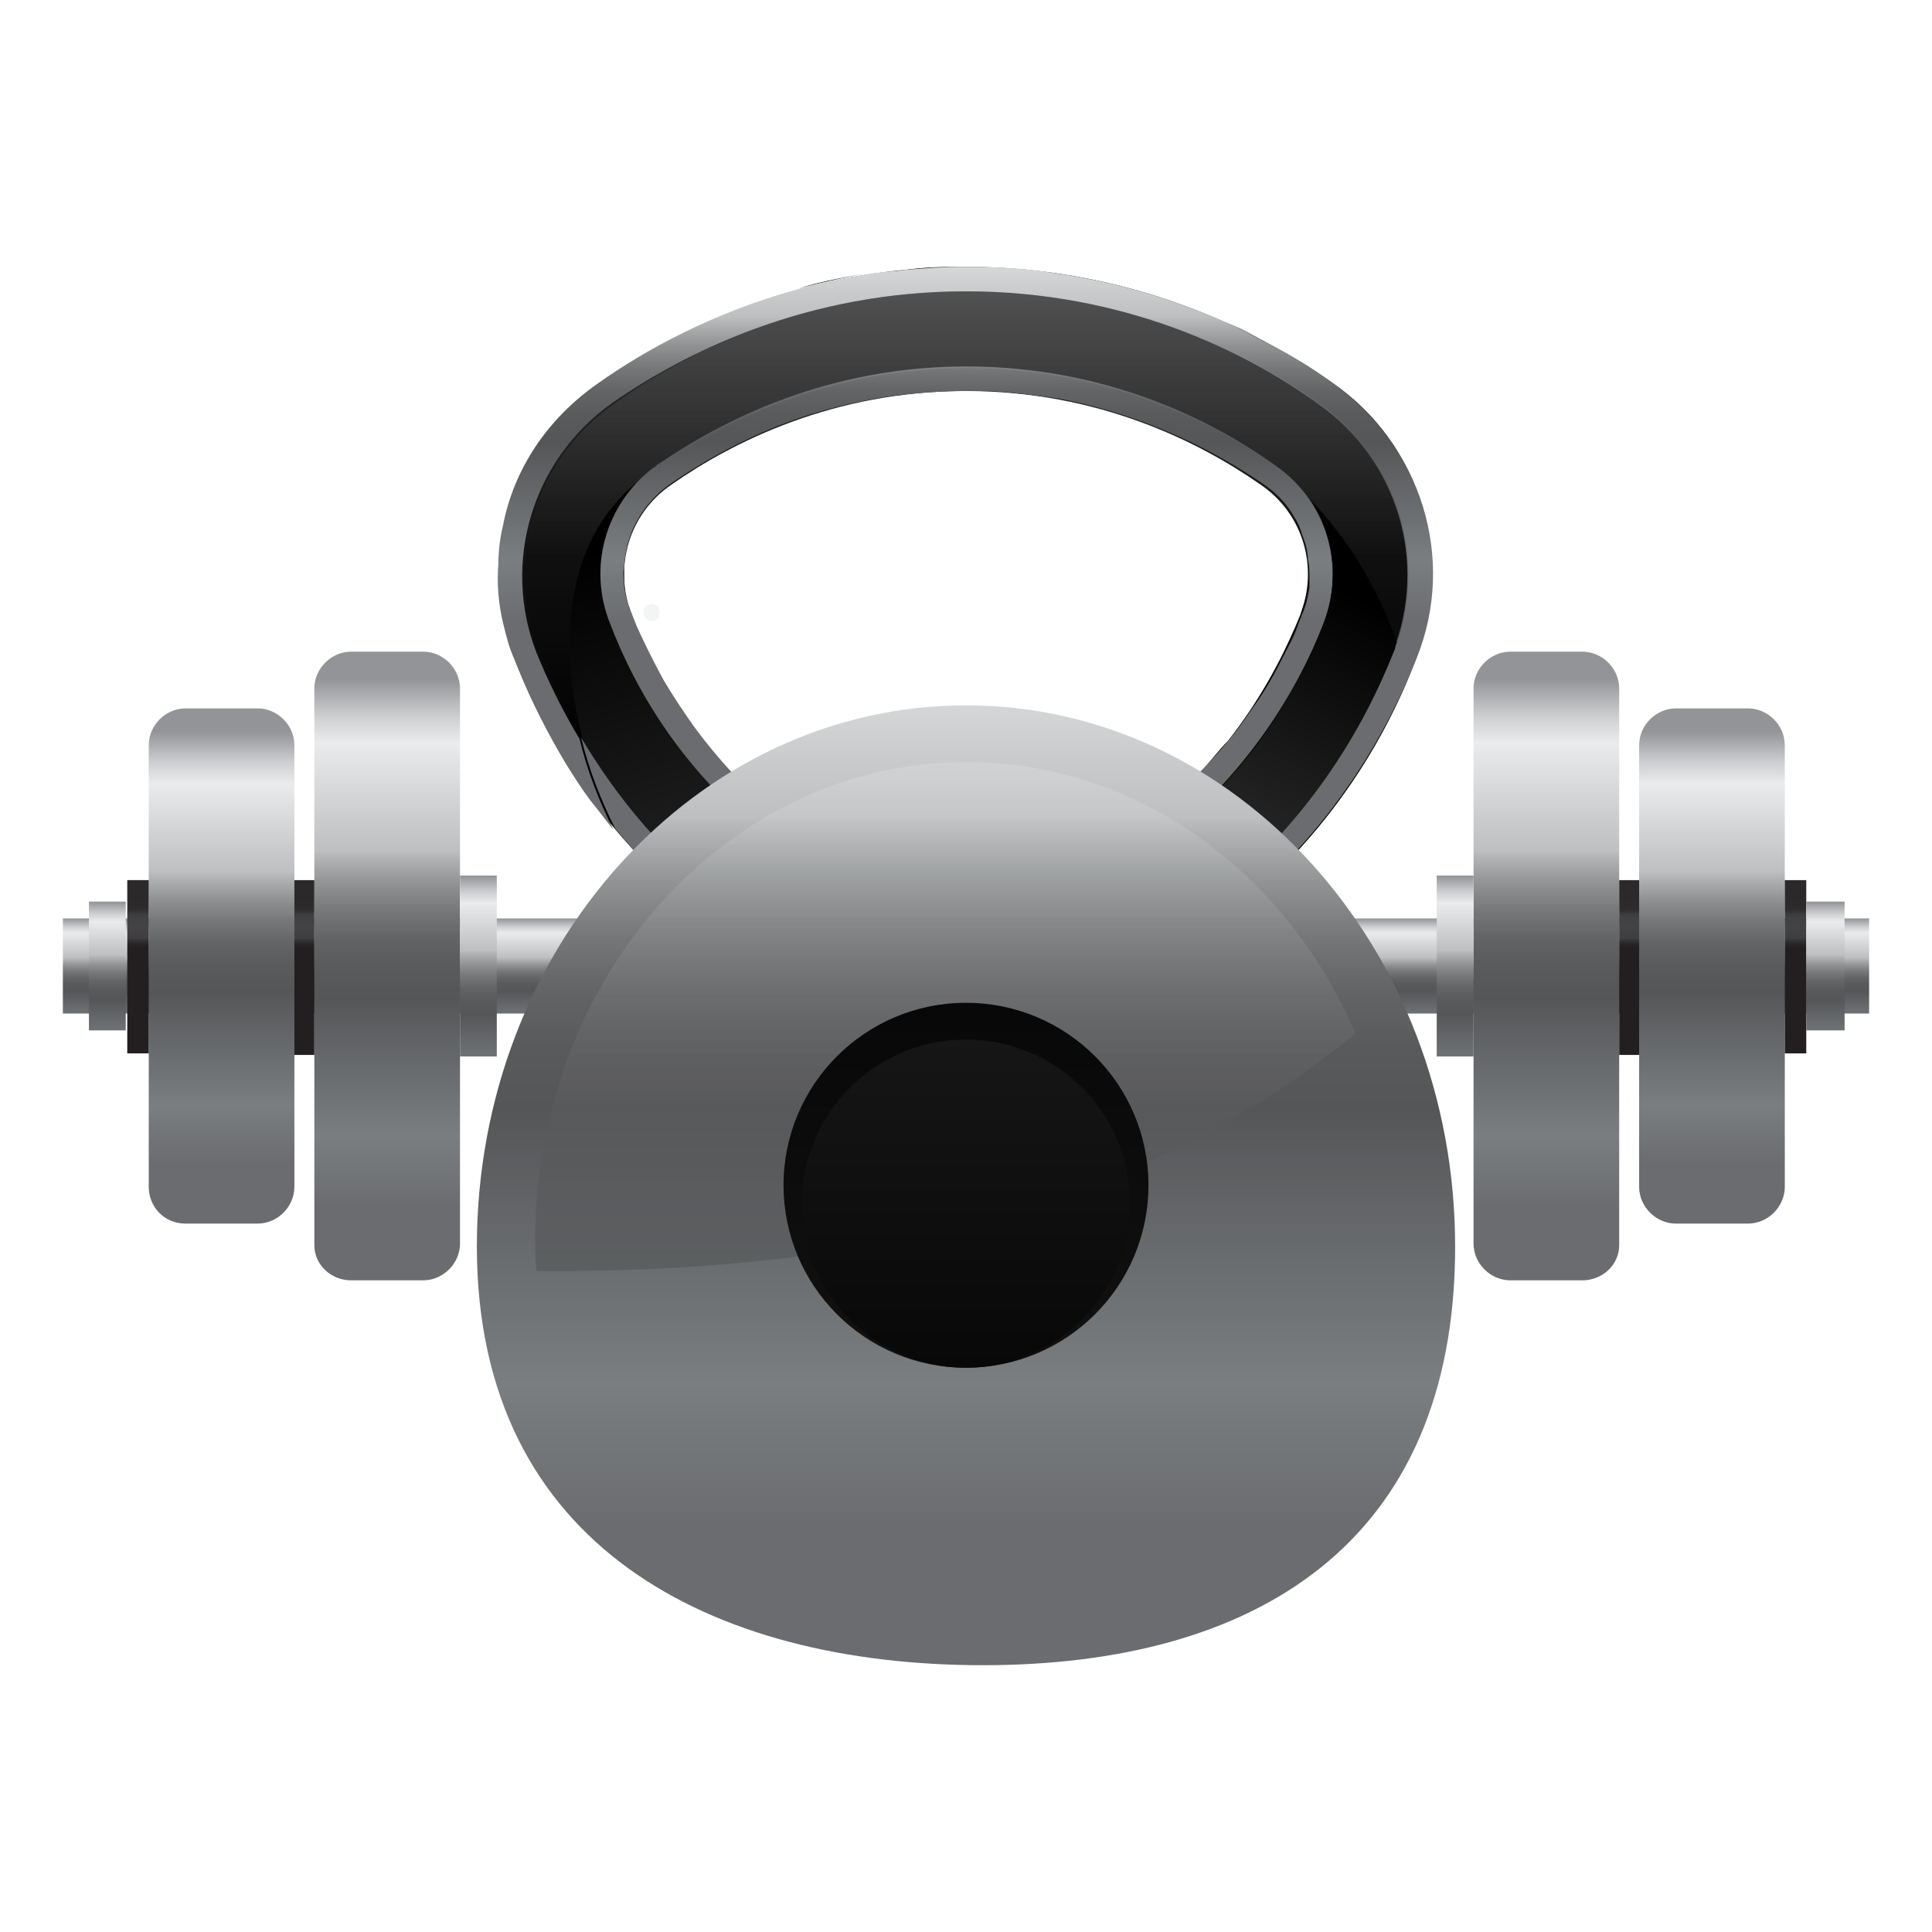 <svg class="S" xmlns="http://www.w3.org/2000/svg" enable-background="new 0 0 126 126" viewBox="0 0 126 126"><defs/><linearGradient id="a" x1="472.872" x2="472.872" y1="53.546" y2="61.832" gradientTransform="matrix(-1 0 0 1 535.872 6.347)" gradientUnits="userSpaceOnUse"><stop offset="0" stop-color="#929497"/><stop offset=".07" stop-color="#cfd0d2"/><stop offset=".115" stop-color="#eaebec"/><stop offset=".309" stop-color="#bdbfc1"/><stop offset=".326" stop-color="#afb1b3"/><stop offset=".371" stop-color="#8f9193"/><stop offset=".418" stop-color="#757779"/><stop offset=".467" stop-color="#636466"/><stop offset=".518" stop-color="#595a5c"/><stop offset=".575" stop-color="#555658"/><stop offset=".823" stop-color="#7a7e81"/><stop offset=".952" stop-color="#6b6c6f"/></linearGradient><path fill="url(#a)" d="M121.9 66.1H4.1v-6.2h117.8z"/><linearGradient id="b" x1="435.046" x2="435.046" y1="37.923" y2="74.136" gradientTransform="matrix(-1 0 0 1 535.872 6.347)" gradientUnits="userSpaceOnUse"><stop offset="0" stop-color="#929497"/><stop offset=".07" stop-color="#cfd0d2"/><stop offset=".115" stop-color="#eaebec"/><stop offset=".309" stop-color="#bdbfc1"/><stop offset=".326" stop-color="#afb1b3"/><stop offset=".371" stop-color="#8f9193"/><stop offset=".418" stop-color="#757779"/><stop offset=".467" stop-color="#636466"/><stop offset=".518" stop-color="#595a5c"/><stop offset=".575" stop-color="#555658"/><stop offset=".823" stop-color="#7a7e81"/><stop offset=".952" stop-color="#6b6c6f"/></linearGradient><path fill="url(#b)" d="M103.2 83.5h-4.7c-1.3 0-2.4-1.1-2.4-2.4V44.9c0-1.3 1.1-2.4 2.4-2.4h4.7c1.3 0 2.4 1.1 2.4 2.4v36.3c0 1.3-1.1 2.3-2.4 2.3z"/><linearGradient id="c" x1="429.615" x2="429.615" y1="51.567" y2="61.582" gradientTransform="matrix(-1 0 0 1 535.872 6.347)" gradientUnits="userSpaceOnUse"><stop offset=".059" stop-color="#2c292a"/><stop offset=".132" stop-color="#2e2b2c"/><stop offset=".15" stop-color="#312f30"/><stop offset=".151" stop-color="#323031"/><stop offset=".168" stop-color="#3c3b3c"/><stop offset=".192" stop-color="#414143"/><stop offset=".258" stop-color="#434345"/><stop offset=".328" stop-color="#3e3e3f"/><stop offset=".346" stop-color="#323031"/><stop offset=".369" stop-color="#272324"/><stop offset=".393" stop-color="#231f20"/><stop offset=".481" stop-color="#231f20"/><stop offset="1" stop-color="#231f20"/></linearGradient><path fill="url(#c)" d="M105.6 68.8h1.4V57.4h-1.4z"/><g><linearGradient id="d" x1="424.183" x2="424.183" y1="41.352" y2="70.936" gradientTransform="matrix(-1 0 0 1 535.872 6.347)" gradientUnits="userSpaceOnUse"><stop offset="0" stop-color="#929497"/><stop offset=".07" stop-color="#cfd0d2"/><stop offset=".115" stop-color="#eaebec"/><stop offset=".309" stop-color="#bdbfc1"/><stop offset=".326" stop-color="#afb1b3"/><stop offset=".371" stop-color="#8f9193"/><stop offset=".418" stop-color="#757779"/><stop offset=".467" stop-color="#636466"/><stop offset=".518" stop-color="#595a5c"/><stop offset=".575" stop-color="#555658"/><stop offset=".823" stop-color="#7a7e81"/><stop offset=".952" stop-color="#6b6c6f"/></linearGradient><path fill="url(#d)" d="M114 79.8h-4.7c-1.3 0-2.4-1.1-2.4-2.4V48.6c0-1.3 1.1-2.4 2.4-2.4h4.7c1.3 0 2.4 1.1 2.4 2.4v28.8c0 1.3-1.1 2.4-2.4 2.4z"/><linearGradient id="e" x1="418.752" x2="418.752" y1="51.566" y2="61.55" gradientTransform="matrix(-1 0 0 1 535.872 6.347)" gradientUnits="userSpaceOnUse"><stop offset=".059" stop-color="#2c292a"/><stop offset=".132" stop-color="#2e2b2c"/><stop offset=".15" stop-color="#312f30"/><stop offset=".151" stop-color="#323031"/><stop offset=".168" stop-color="#3c3b3c"/><stop offset=".192" stop-color="#414143"/><stop offset=".258" stop-color="#434345"/><stop offset=".328" stop-color="#3e3e3f"/><stop offset=".346" stop-color="#323031"/><stop offset=".369" stop-color="#272324"/><stop offset=".393" stop-color="#231f20"/><stop offset=".481" stop-color="#231f20"/><stop offset="1" stop-color="#231f20"/></linearGradient><path fill="url(#e)" d="M116.4 68.7h1.4V57.4h-1.4z"/></g><g><linearGradient id="f" x1="416.84" x2="416.84" y1="52.476" y2="63.614" gradientTransform="matrix(-1 0 0 1 535.872 6.347)" gradientUnits="userSpaceOnUse"><stop offset="0" stop-color="#929497"/><stop offset=".07" stop-color="#cfd0d2"/><stop offset=".115" stop-color="#eaebec"/><stop offset=".309" stop-color="#bdbfc1"/><stop offset=".326" stop-color="#afb1b3"/><stop offset=".371" stop-color="#8f9193"/><stop offset=".418" stop-color="#757779"/><stop offset=".467" stop-color="#636466"/><stop offset=".518" stop-color="#595a5c"/><stop offset=".575" stop-color="#555658"/><stop offset=".823" stop-color="#7a7e81"/><stop offset=".952" stop-color="#6b6c6f"/></linearGradient><path fill="url(#f)" d="M120.3 67.2h-2.5v-8.4h2.5z"/></g><g><linearGradient id="g" x1="441.001" x2="441.001" y1="50.761" y2="66.473" gradientTransform="matrix(-1 0 0 1 535.872 6.347)" gradientUnits="userSpaceOnUse"><stop offset="0" stop-color="#929497"/><stop offset=".07" stop-color="#cfd0d2"/><stop offset=".115" stop-color="#eaebec"/><stop offset=".309" stop-color="#bdbfc1"/><stop offset=".326" stop-color="#afb1b3"/><stop offset=".371" stop-color="#8f9193"/><stop offset=".418" stop-color="#757779"/><stop offset=".467" stop-color="#636466"/><stop offset=".518" stop-color="#595a5c"/><stop offset=".575" stop-color="#555658"/><stop offset=".823" stop-color="#7a7e81"/><stop offset=".952" stop-color="#6b6c6f"/></linearGradient><path fill="url(#g)" d="M96.1 68.9h-2.4V57.1h2.4z"/></g><g><linearGradient id="h" x1="-262.567" x2="-262.567" y1="37.923" y2="74.136" gradientTransform="translate(287.838 6.347)" gradientUnits="userSpaceOnUse"><stop offset="0" stop-color="#929497"/><stop offset=".07" stop-color="#cfd0d2"/><stop offset=".115" stop-color="#eaebec"/><stop offset=".309" stop-color="#bdbfc1"/><stop offset=".326" stop-color="#afb1b3"/><stop offset=".371" stop-color="#8f9193"/><stop offset=".418" stop-color="#757779"/><stop offset=".467" stop-color="#636466"/><stop offset=".518" stop-color="#595a5c"/><stop offset=".575" stop-color="#555658"/><stop offset=".823" stop-color="#7a7e81"/><stop offset=".952" stop-color="#6b6c6f"/></linearGradient><path fill="url(#h)" d="M22.9 83.5h4.7c1.3 0 2.4-1.1 2.4-2.4V44.9c0-1.3-1.1-2.4-2.4-2.4h-4.7c-1.3 0-2.4 1.1-2.4 2.4v36.3c0 1.3 1.1 2.3 2.4 2.3z"/><linearGradient id="i" x1="-267.998" x2="-267.998" y1="51.567" y2="61.582" gradientTransform="translate(287.838 6.347)" gradientUnits="userSpaceOnUse"><stop offset=".059" stop-color="#2c292a"/><stop offset=".132" stop-color="#2e2b2c"/><stop offset=".15" stop-color="#312f30"/><stop offset=".151" stop-color="#323031"/><stop offset=".168" stop-color="#3c3b3c"/><stop offset=".192" stop-color="#414143"/><stop offset=".258" stop-color="#434345"/><stop offset=".328" stop-color="#3e3e3f"/><stop offset=".346" stop-color="#323031"/><stop offset=".369" stop-color="#272324"/><stop offset=".393" stop-color="#231f20"/><stop offset=".481" stop-color="#231f20"/><stop offset="1" stop-color="#231f20"/></linearGradient><path fill="url(#i)" d="M19.1 57.4h1.4v11.4h-1.4z"/><g><linearGradient id="j" x1="-273.43" x2="-273.43" y1="41.352" y2="70.936" gradientTransform="translate(287.838 6.347)" gradientUnits="userSpaceOnUse"><stop offset="0" stop-color="#929497"/><stop offset=".07" stop-color="#cfd0d2"/><stop offset=".115" stop-color="#eaebec"/><stop offset=".309" stop-color="#bdbfc1"/><stop offset=".326" stop-color="#afb1b3"/><stop offset=".371" stop-color="#8f9193"/><stop offset=".418" stop-color="#757779"/><stop offset=".467" stop-color="#636466"/><stop offset=".518" stop-color="#595a5c"/><stop offset=".575" stop-color="#555658"/><stop offset=".823" stop-color="#7a7e81"/><stop offset=".952" stop-color="#6b6c6f"/></linearGradient><path fill="url(#j)" d="M12.1 79.8h4.7c1.3 0 2.4-1.1 2.4-2.4V48.6c0-1.3-1.1-2.4-2.4-2.4h-4.7c-1.3 0-2.4 1.1-2.4 2.4v28.8c0 1.3 1 2.4 2.4 2.4z"/><linearGradient id="k" x1="-278.861" x2="-278.861" y1="51.566" y2="61.55" gradientTransform="translate(287.838 6.347)" gradientUnits="userSpaceOnUse"><stop offset=".059" stop-color="#2c292a"/><stop offset=".132" stop-color="#2e2b2c"/><stop offset=".15" stop-color="#312f30"/><stop offset=".151" stop-color="#323031"/><stop offset=".168" stop-color="#3c3b3c"/><stop offset=".192" stop-color="#414143"/><stop offset=".258" stop-color="#434345"/><stop offset=".328" stop-color="#3e3e3f"/><stop offset=".346" stop-color="#323031"/><stop offset=".369" stop-color="#272324"/><stop offset=".393" stop-color="#231f20"/><stop offset=".481" stop-color="#231f20"/><stop offset="1" stop-color="#231f20"/></linearGradient><path fill="url(#k)" d="M8.3 57.4h1.4v11.3H8.3z"/></g><g><linearGradient id="l" x1="-280.773" x2="-280.773" y1="52.476" y2="63.614" gradientTransform="translate(287.838 6.347)" gradientUnits="userSpaceOnUse"><stop offset="0" stop-color="#929497"/><stop offset=".07" stop-color="#cfd0d2"/><stop offset=".115" stop-color="#eaebec"/><stop offset=".309" stop-color="#bdbfc1"/><stop offset=".326" stop-color="#afb1b3"/><stop offset=".371" stop-color="#8f9193"/><stop offset=".418" stop-color="#757779"/><stop offset=".467" stop-color="#636466"/><stop offset=".518" stop-color="#595a5c"/><stop offset=".575" stop-color="#555658"/><stop offset=".823" stop-color="#7a7e81"/><stop offset=".952" stop-color="#6b6c6f"/></linearGradient><path fill="url(#l)" d="M5.8 58.8h2.4v8.4H5.8z"/></g><g><linearGradient id="m" x1="-256.612" x2="-256.612" y1="50.761" y2="66.473" gradientTransform="translate(287.838 6.347)" gradientUnits="userSpaceOnUse"><stop offset="0" stop-color="#929497"/><stop offset=".07" stop-color="#cfd0d2"/><stop offset=".115" stop-color="#eaebec"/><stop offset=".309" stop-color="#bdbfc1"/><stop offset=".326" stop-color="#afb1b3"/><stop offset=".371" stop-color="#8f9193"/><stop offset=".418" stop-color="#757779"/><stop offset=".467" stop-color="#636466"/><stop offset=".518" stop-color="#595a5c"/><stop offset=".575" stop-color="#555658"/><stop offset=".823" stop-color="#7a7e81"/><stop offset=".952" stop-color="#6b6c6f"/></linearGradient><path fill="url(#m)" d="M30 57.1h2.4v11.8H30z"/></g></g><g><linearGradient id="n" x1="-244.787" x2="-244.787" y1="19.23" y2="50.164" gradientTransform="matrix(-1 0 0 1 -181.787 0)" gradientUnits="userSpaceOnUse"><stop offset="0" stop-color="#2b2b2b"/><stop offset="1"/></linearGradient><path fill="url(#n)" d="M77.6 61.5l-4.5-6.7c6.7-4.5 10-10.5 11.7-14.7 1.2-3.1.2-6.6-2.6-8.5-4-2.8-10.6-6.1-19.2-6.1s-15.2 3.3-19.2 6.1C41 33.5 40 37 41.2 40.1c1.7 4.2 5 10.2 11.7 14.7l-4.5 6.7C40 55.9 35.7 48.4 33.6 43.1c-2.6-6.7-.3-14.1 5.6-18.2 5-3.4 13.1-7.5 23.8-7.5 10.7 0 18.9 4.1 23.8 7.5 5.9 4 8.1 11.5 5.5 18.2-2 5.3-6.3 12.8-14.7 18.4z"/><linearGradient id="o" x1="-266.662" x2="-266.662" y1="19.23" y2="50.164" gradientTransform="matrix(-1 0 0 1 -181.787 0)" gradientUnits="userSpaceOnUse"><stop offset="0" stop-color="#2b2b2b"/><stop offset="1"/></linearGradient><path fill="url(#o)" d="M85.3 38.3c-.1.6-.2 1.2-.5 1.8-.1.3-.2.5-.3.8.1-.3.2-.5.3-.8.2-.6.4-1.2.5-1.8z"/><linearGradient id="p" x1="-242.84" x2="-242.84" y1="19.231" y2="50.166" gradientTransform="matrix(-1 0 0 1 -181.787 0)" gradientUnits="userSpaceOnUse"><stop offset="0" stop-color="#2b2b2b"/><stop offset="1"/></linearGradient><path fill="url(#p)" d="M63 17.4c-1.3 0-2.6.1-3.9.2 1.3-.2 2.6-.2 3.9-.2z"/><linearGradient id="q" x1="-214.535" x2="-214.535" y1="19.23" y2="50.164" gradientTransform="matrix(-1 0 0 1 -181.787 0)" gradientUnits="userSpaceOnUse"><stop offset="0" stop-color="#2b2b2b"/><stop offset="1"/></linearGradient><path fill="url(#q)" d="M32.6 36.7z"/><linearGradient id="r" x1="-267.079" x2="-267.079" y1="19.23" y2="50.165" gradientTransform="matrix(-1 0 0 1 -181.787 0)" gradientUnits="userSpaceOnUse"><stop offset="0" stop-color="#2b2b2b"/><stop offset="1"/></linearGradient><path fill="url(#r)" d="M85.3 37.7c0-.4 0-.8-.1-1.2.1.4.1.8.1 1.2z"/><linearGradient id="s" x1="-261.058" x2="-261.058" y1="19.231" y2="50.164" gradientTransform="matrix(-1 0 0 1 -181.787 0)" gradientUnits="userSpaceOnUse"><stop offset="0" stop-color="#2b2b2b"/><stop offset="1"/></linearGradient><path fill="url(#s)" d="M78.4 50.2c.6-.6 1.1-1.3 1.7-1.9-.5.7-1.1 1.3-1.7 1.9z"/><linearGradient id="t" x1="-266.348" x2="-266.348" y1="19.231" y2="50.164" gradientTransform="matrix(-1 0 0 1 -181.787 0)" gradientUnits="userSpaceOnUse"><stop offset="0" stop-color="#2b2b2b"/><stop offset="1"/></linearGradient><path fill="url(#t)" d="M84.8 34.8c-.1-.4-.3-.7-.5-1.1.2.4.4.7.5 1.1z"/><linearGradient id="u" x1="-248.621" x2="-248.621" y1="19.231" y2="50.164" gradientTransform="matrix(-1 0 0 1 -181.787 0)" gradientUnits="userSpaceOnUse"><stop offset="0" stop-color="#2b2b2b"/><stop offset="1"/></linearGradient><path fill="url(#u)" d="M69.1 26c-1.4-.3-2.9-.4-4.5-.5 1.6.1 3.1.3 4.5.5z"/><linearGradient id="v" x1="-236.441" x2="-236.441" y1="19.23" y2="50.164" gradientTransform="matrix(-1 0 0 1 -181.787 0)" gradientUnits="userSpaceOnUse"><stop offset="0" stop-color="#2b2b2b"/><stop offset="1"/></linearGradient><path fill="url(#v)" d="M52.1 18.8c1.6-.5 3.4-.8 5.2-1.1-1.9.3-3.6.7-5.2 1.1z"/><linearGradient id="w" x1="-225.895" x2="-225.895" y1="19.231" y2="50.165" gradientTransform="matrix(-1 0 0 1 -181.787 0)" gradientUnits="userSpaceOnUse"><stop offset="0" stop-color="#2b2b2b"/><stop offset="1"/></linearGradient><path fill="url(#w)" d="M45.4 59.3c-.9-.8-1.8-1.5-2.6-2.3.8.8 1.7 1.6 2.6 2.3z"/><linearGradient id="x" x1="48.169" x2="39.145" y1="63.619" y2="35.752" gradientUnits="userSpaceOnUse"><stop offset="0" stop-color="#2b2b2b"/><stop offset="1"/></linearGradient><path fill="url(#x)" d="M37.9 48.1c2.2 3.7 5.4 7.7 10.1 11.2l2.8-4.1c-6.1-4.6-9.4-10.4-11-14.5-1.5-3.7-.3-7.8 2.8-10.2-5.9 3.8-6.4 11-4.7 17.6z"/><linearGradient id="y" x1="63" x2="63" y1="19.23" y2="50.164" gradientUnits="userSpaceOnUse"><stop offset="0" stop-color="#2b2b2b"/><stop offset="1"/></linearGradient><path fill="url(#y)" d="M85.9 26.2C81.2 22.9 73.3 19 63 19c-10.3 0-18.2 3.9-22.9 7.3-5.2 3.6-7.3 10.3-4.9 16.3.7 1.7 1.6 3.6 2.8 5.6-1.7-6.6-1.2-13.8 4.7-17.6.1-.1.2-.2.3-.2 4.2-2.9 11.1-6.4 20.1-6.4 9 0 15.9 3.5 20.1 6.4 3.4 2.3 4.7 6.6 3.2 10.4-1.6 4.2-4.8 9.9-11 14.5l2.8 4.1c7.2-5.3 10.9-12 12.8-16.8 2.2-6.1.2-12.8-5.1-16.4z"/><linearGradient id="z" x1="-245.583" x2="-245.583" y1="19.229" y2="50.171" gradientTransform="matrix(-1 0 0 1 -181.787 0)" gradientUnits="userSpaceOnUse"><stop offset="0" stop-color="#2b2b2b"/><stop offset="1"/></linearGradient><path fill="url(#z)" d="M63 25.5h1.6H63z"/><linearGradient id="A" x1="37.821" x2="37.821" y1="19.23" y2="50.164" gradientUnits="userSpaceOnUse"><stop offset="0" stop-color="#2b2b2b"/><stop offset="1"/></linearGradient><path fill="url(#A)" d="M38.6 52.1c-.6-.8-1.1-1.6-1.6-2.4.5.8 1 1.6 1.6 2.4z"/><linearGradient id="B" x1="-262.594" x2="-262.594" y1="19.23" y2="50.164" gradientTransform="matrix(-1 0 0 1 -181.787 0)" gradientUnits="userSpaceOnUse"><stop offset="0" stop-color="#2b2b2b"/><stop offset="1"/></linearGradient><path fill="url(#B)" d="M80.1 48.3z"/><linearGradient id="C" x1="-265.872" x2="-265.872" y1="19.23" y2="50.164" gradientTransform="matrix(-1 0 0 1 -181.787 0)" gradientUnits="userSpaceOnUse"><stop offset="0" stop-color="#2b2b2b"/><stop offset="1"/></linearGradient><path fill="url(#C)" d="M83.7 42.6c.3-.6.6-1.2.8-1.7-.3.6-.5 1.1-.8 1.7z"/><linearGradient id="D" x1="56.949" x2="56.949" y1="17.368" y2="61.511" gradientUnits="userSpaceOnUse"><stop offset="0" stop-color="#2b2b2b"/><stop offset="1"/></linearGradient><path fill="url(#D)" d="M58.4 25.8c-1 .1-1.9.3-2.8.5.8-.2 1.8-.4 2.8-.5z"/><linearGradient id="E" x1="42.407" x2="42.407" y1="17.368" y2="61.511" gradientUnits="userSpaceOnUse"><stop offset="0" stop-color="#2b2b2b"/><stop offset="1"/></linearGradient><path fill="url(#E)" d="M41.5 40.9z"/><linearGradient id="F" x1="40.706" x2="40.706" y1="17.368" y2="61.511" gradientUnits="userSpaceOnUse"><stop offset="0" stop-color="#2b2b2b"/><stop offset="1"/></linearGradient><path fill="url(#F)" d="M40.7 38.3c0-.4-.1-.8 0-1.2v1.2z"/><linearGradient id="G" x1="60.685" x2="60.685" y1="17.368" y2="61.511" gradientUnits="userSpaceOnUse"><stop offset="0" stop-color="#2b2b2b"/><stop offset="1"/></linearGradient><path fill="url(#G)" d="M58.4 25.8c1.5-.2 3-.3 4.6-.3-1.6 0-3.2.1-4.6.3z"/><linearGradient id="H" x1="65.876" x2="65.876" y1="17.368" y2="61.512" gradientUnits="userSpaceOnUse"><stop offset="0" stop-color="#2b2b2b"/><stop offset="1"/></linearGradient><path fill="url(#H)" d="M63 17.4c2 0 3.9.1 5.8.4-1.9-.3-3.8-.4-5.8-.4z"/><linearGradient id="I" x1="44.23" x2="44.23" y1="17.368" y2="61.511" gradientUnits="userSpaceOnUse"><stop offset="0" stop-color="#2b2b2b"/><stop offset="1"/></linearGradient><path fill="url(#I)" d="M43.3 44.5c.5.9 1.2 1.9 1.9 2.9-.7-1-1.4-2-1.9-2.9z"/><linearGradient id="J" x1="33.477" x2="33.477" y1="17.368" y2="61.511" gradientUnits="userSpaceOnUse"><stop offset="0" stop-color="#2b2b2b"/><stop offset="1"/></linearGradient><path fill="url(#J)" d="M32.9 40.5c.2.8.4 1.7.8 2.5.1.3.3.7.4 1-.1-.3-.3-.7-.4-1-.4-.8-.6-1.6-.8-2.5z"/><linearGradient id="K" x1="81.237" x2="81.237" y1="17.368" y2="61.51" gradientUnits="userSpaceOnUse"><stop offset="0" stop-color="#2b2b2b"/><stop offset="1"/></linearGradient><path fill="url(#K)" d="M79.9 21c.9.4 1.8.8 2.6 1.3-.8-.5-1.6-.9-2.6-1.3z"/><linearGradient id="L" x1="41.251" x2="41.251" y1="24.386" y2="55.366" gradientUnits="userSpaceOnUse"><stop offset="0" stop-color="#2b2b2b"/><stop offset="1"/></linearGradient><path fill="url(#L)" d="M41 39.5c.1.2.1.4.2.6.1.3.2.5.3.8-.1-.3-.2-.5-.3-.8-.1-.2-.2-.4-.2-.6z"/><linearGradient id="M" x1="63" x2="63" y1="11.091" y2="42.025" gradientUnits="userSpaceOnUse"><stop offset="0" stop-color="#929497"/><stop offset=".07" stop-color="#cfd0d2"/><stop offset=".115" stop-color="#eaebec"/><stop offset=".309" stop-color="#bdbfc1"/><stop offset=".326" stop-color="#afb1b3"/><stop offset=".371" stop-color="#8f9193"/><stop offset=".418" stop-color="#757779"/><stop offset=".467" stop-color="#636466"/><stop offset=".518" stop-color="#595a5c"/><stop offset=".575" stop-color="#555658"/><stop offset=".823" stop-color="#7a7e81"/><stop offset=".952" stop-color="#6b6c6f"/></linearGradient><path fill="url(#M)" d="M86.8 24.9c-1.2-.9-2.7-1.8-4.3-2.6-.8-.4-1.7-.9-2.6-1.3-3.2-1.4-6.9-2.6-11.2-3.2-1.8-.3-3.7-.4-5.8-.4-1.3 0-2.6.1-3.9.2-.6.1-1.2.1-1.9.2-1.8.3-3.6.6-5.2 1.1-5.4 1.5-9.8 3.9-12.9 6.1-3.3 2.3-5.5 5.6-6.2 9.3-.2.8-.3 1.7-.3 2.5-.1 1.3 0 2.5.3 3.8.2.8.4 1.7.8 2.5.1.3.3.7.4 1 .7 1.7 1.7 3.7 2.9 5.7.5.8 1 1.6 1.6 2.4.5.6 1 1.3 1.5 1.9-.9-1.8-1.7-3.8-2.2-5.9-1.2-2-2.1-3.9-2.8-5.6-2.3-5.9-.3-12.6 4.9-16.3C44.8 22.9 52.7 19 63 19s18.2 3.9 22.9 7.3c5.2 3.6 7.3 10.3 4.9 16.3C89 47.3 85.2 54 78.1 59.3l-2.8-4.1c6.1-4.6 9.4-10.4 11-14.5 1.5-3.8.2-8.1-3.2-10.4-4.2-3-11.1-6.4-20.1-6.4-9 0-15.9 3.5-20.1 6.4-.1.1-.2.2-.3.2.6-.4 1.2-.7 1.8-1-.7.3-1.3.6-1.8 1-3.1 2.4-4.3 6.5-2.8 10.2 1.6 4.2 4.8 9.9 11 14.5L48 59.3c-4.7-3.4-7.9-7.5-10.1-11.2.5 2.1 1.3 4.1 2.2 5.9.8 1 1.7 2 2.7 3 .8.8 1.7 1.6 2.6 2.3.9.8 1.9 1.5 3 2.2l4.5-6.7c-3.3-2.2-5.8-4.9-7.7-7.5-.7-1-1.3-1.9-1.9-2.9-.7-1.3-1.3-2.5-1.8-3.6-.1-.3-.2-.5-.3-.8-.2-.4-.3-.8-.4-1.2 0-.2-.1-.4-.1-.6 0-.4-.1-.8 0-1.2.1-2.2 1.2-4.2 3.1-5.5 2.8-1.9 6.7-4.1 11.8-5.2.9-.2 1.9-.4 2.8-.5 1.5-.2 3-.3 4.6-.3h1.6c1.6.1 3.1.3 4.5.5 5.7 1.1 10.1 3.4 13.2 5.5.9.6 1.6 1.3 2.1 2.2.2.3.4.7.5 1.1.2.5.4 1.1.4 1.7.1.4.1.8.1 1.2v.6c-.1.6-.2 1.2-.5 1.8-.1.3-.2.5-.3.8-.2.6-.5 1.1-.8 1.7-.6 1.2-1.3 2.5-2.2 3.7-.4.6-.9 1.3-1.4 1.9-.5.6-1.1 1.3-1.7 1.9-1.5 1.6-3.2 3.1-5.3 4.6l4.5 6.7c8.4-5.7 12.6-13.2 14.7-18.5 2.6-6.5.3-13.9-5.6-18z"/><linearGradient id="N" x1="78.788" x2="87.679" y1="55.879" y2="38.495" gradientUnits="userSpaceOnUse"><stop offset="0" stop-color="#2b2b2b"/><stop offset="1"/></linearGradient><path fill="url(#N)" d="M86.3 40.7c-1.6 4.2-4.8 9.9-11 14.5l2.8 4.1c7.2-5.3 10.9-12 12.8-16.8.1-.2.1-.4.2-.6-1.2-3.5-3.2-6.8-5.7-9.4 1.6 2.3 2 5.4.9 8.2z"/><linearGradient id="O" x1="62.995" x2="62.995" y1="18.96" y2="36.4" gradientUnits="userSpaceOnUse"><stop offset="0" stop-color="#f3f4f4"/><stop offset="1"/></linearGradient><path fill="url(#O)" d="M85.9 26.2C81.2 22.9 73.3 19 63 19c-10.3 0-18.2 3.9-22.9 7.3-5.2 3.6-7.3 10.3-4.9 16.3.7 1.7 1.6 3.6 2.8 5.6-1.7-6.6-1.2-13.8 4.7-17.6.1-.1.2-.2.3-.2 4.2-2.9 11.1-6.4 20.1-6.4 9 0 15.9 3.5 20.1 6.4.9.6 1.6 1.3 2.2 2.2 2.6 2.7 4.5 5.9 5.7 9.4 2-5.9-.1-12.3-5.2-15.8z" opacity=".19"/><linearGradient id="P" x1="63" x2="63" y1="31.083" y2="102.869" gradientUnits="userSpaceOnUse"><stop offset="0" stop-color="#929497"/><stop offset=".07" stop-color="#cfd0d2"/><stop offset=".115" stop-color="#eaebec"/><stop offset=".309" stop-color="#bdbfc1"/><stop offset=".326" stop-color="#afb1b3"/><stop offset=".371" stop-color="#8f9193"/><stop offset=".418" stop-color="#757779"/><stop offset=".467" stop-color="#636466"/><stop offset=".518" stop-color="#595a5c"/><stop offset=".575" stop-color="#555658"/><stop offset=".823" stop-color="#7a7e81"/><stop offset=".952" stop-color="#6b6c6f"/></linearGradient><path fill="url(#P)" d="M94.9 81.3c0 19.5-13.2 27.3-30.8 27.3s-33-7.7-33-27.3C31.1 61.8 45.4 46 63 46s31.9 15.8 31.9 35.3z"/><linearGradient id="Q" x1="61.636" x2="61.636" y1="50.506" y2="87.516" gradientUnits="userSpaceOnUse"><stop offset="0" stop-color="#f3f4f4"/><stop offset="1"/></linearGradient><path fill="url(#Q)" d="M88.4 67.4C83.9 56.9 74.2 49.7 63 49.7c-15.5 0-28.1 14-28.1 31.2 0 .7 0 1.3.1 2 19.1.1 38.3-3.1 53.4-15.5z" opacity=".19"/><linearGradient id="R" x1="62.965" x2="62.965" y1="154.232" y2="45.789" gradientUnits="userSpaceOnUse"><stop offset="0" stop-color="#2b2b2b"/><stop offset="1"/></linearGradient><circle cx="63" cy="77.3" r="11.9" fill="url(#R)"/><linearGradient id="S" x1="62.965" x2="62.965" y1="34.799" y2="101.773" gradientUnits="userSpaceOnUse"><stop offset="0" stop-color="#2b2b2b"/><stop offset="1"/></linearGradient><circle cx="63" cy="78.5" r="10.7" fill="url(#S)"/><g><defs><filter id="T" width="1.1" height="1.1" x="42" y="39.4" filterUnits="userSpaceOnUse"><feFlood flood-color="#fff" flood-opacity="1" result="back"/><feBlend in="SourceGraphic" in2="back"/></filter></defs><mask id="V" width="1.1" height="1.1" x="42" y="39.4" maskUnits="userSpaceOnUse"><g filter="url(#T)"><defs><filter id="U" width="1.1" height="1.1" x="42" y="39.4" filterUnits="userSpaceOnUse"><feFlood flood-color="#fff" flood-opacity="1" result="back"/><feBlend in="SourceGraphic" in2="back"/></filter></defs><linearGradient id="W" x1="42.503" x2="42.503" y1="39.391" y2="40.516" gradientUnits="userSpaceOnUse"><stop offset="0" stop-color="#fff"/><stop offset="1"/></linearGradient><path fill="url(#W)" d="M42.5 40.5c.7 0 .7-1.1 0-1.1s-.7 1.1 0 1.1z" mask="url(#V)"/></g></mask><linearGradient id="X" x1="42.503" x2="42.503" y1="39.391" y2="40.516" gradientUnits="userSpaceOnUse"><stop offset="0" stop-color="#f3f4f4"/><stop offset="1" stop-color="#f3f4f4"/></linearGradient><path fill="url(#X)" d="M42.5 40.5c.7 0 .7-1.1 0-1.1s-.7 1.1 0 1.1z"/></g><g><defs><filter id="Y" width="1.1" height="1.1" x="42" y="39.4" filterUnits="userSpaceOnUse"><feFlood flood-color="#fff" flood-opacity="1" result="back"/><feBlend in="SourceGraphic" in2="back"/></filter></defs><mask id="aa" width="1.1" height="1.1" x="42" y="39.4" maskUnits="userSpaceOnUse"><g filter="url(#Y)"><defs><filter id="Z" width="1.1" height="1.1" x="42" y="39.4" filterUnits="userSpaceOnUse"><feFlood flood-color="#fff" flood-opacity="1" result="back"/><feBlend in="SourceGraphic" in2="back"/></filter></defs><linearGradient id="ab" x1="42.503" x2="42.503" y1="39.391" y2="40.516" gradientUnits="userSpaceOnUse"><stop offset="0" stop-color="#fff"/><stop offset="1"/></linearGradient><path fill="url(#ab)" d="M42.5 40.5c.7 0 .7-1.1 0-1.1s-.7 1.1 0 1.1z" mask="url(#aa)"/></g></mask><linearGradient id="ac" x1="42.503" x2="42.503" y1="39.391" y2="40.516" gradientUnits="userSpaceOnUse"><stop offset="0" stop-color="#f3f4f4"/><stop offset="1" stop-color="#f3f4f4"/></linearGradient><path fill="url(#ac)" d="M42.5 40.5c.7 0 .7-1.1 0-1.1s-.7 1.1 0 1.1z"/></g></g></svg>
